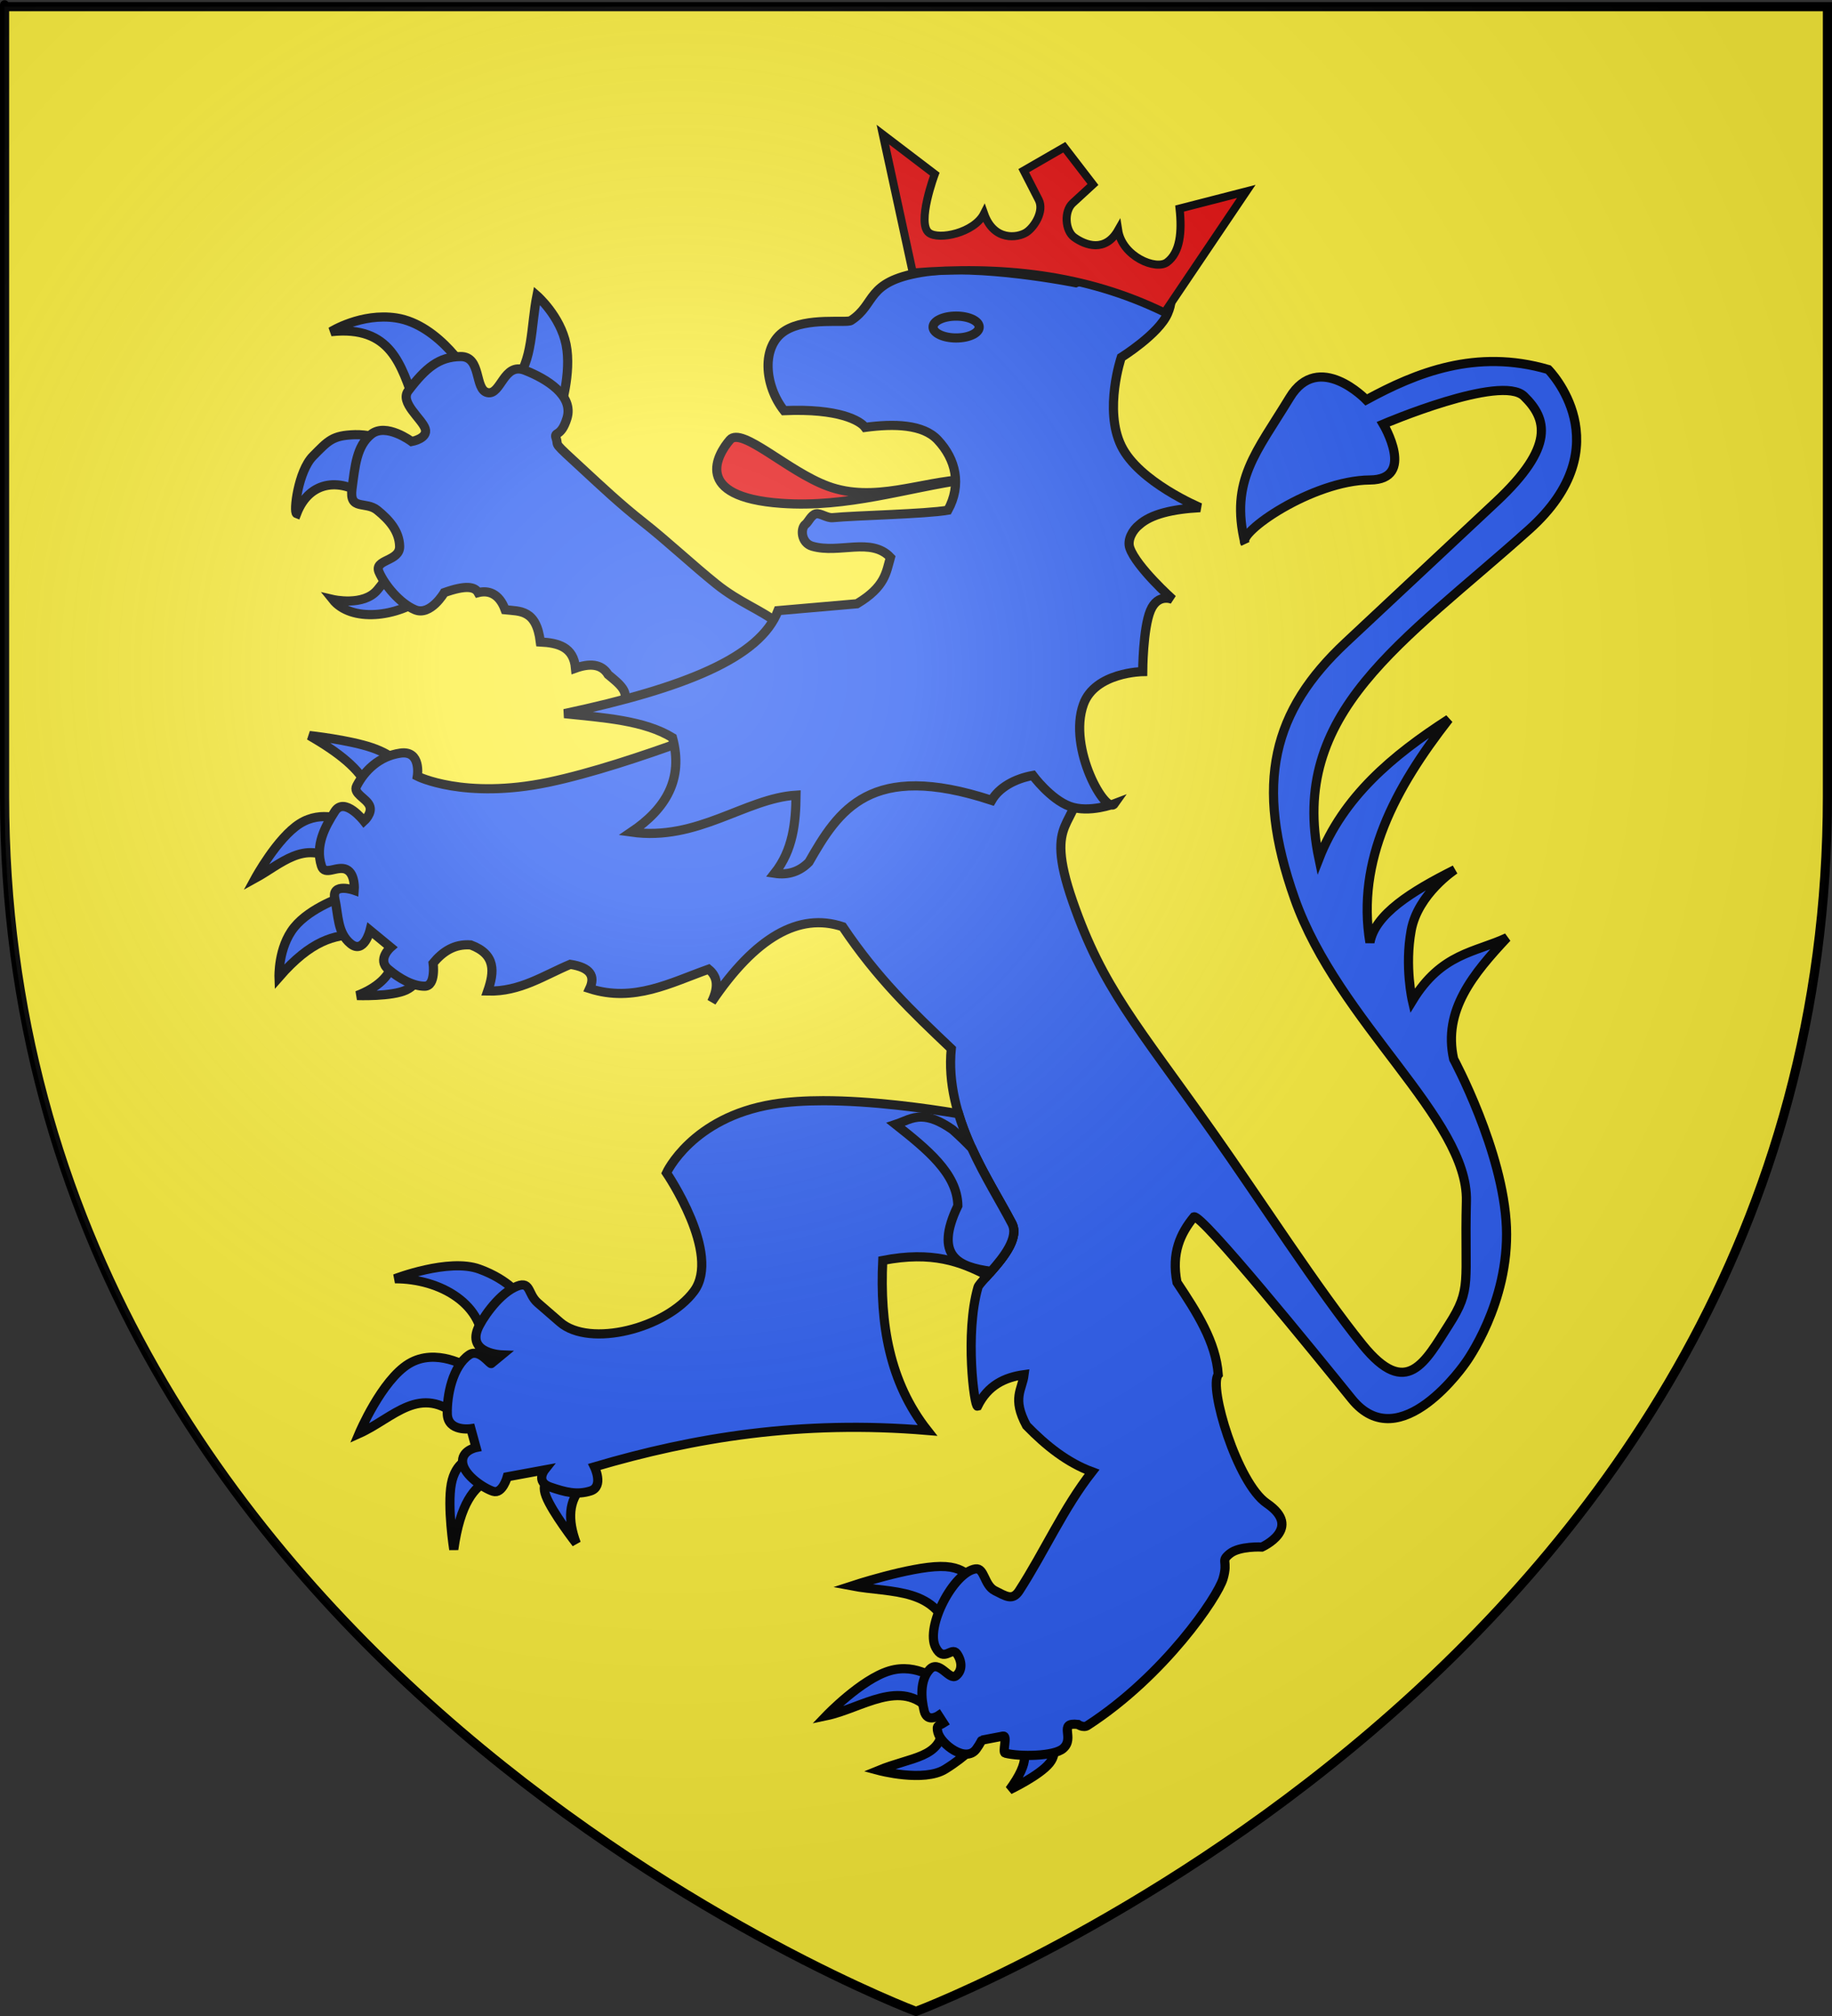<?xml version="1.0" encoding="UTF-8" standalone="no"?>
<!-- Created with Inkscape (http://www.inkscape.org/) -->
<svg
   xmlns:dc="http://purl.org/dc/elements/1.1/"
   xmlns:cc="http://web.resource.org/cc/"
   xmlns:rdf="http://www.w3.org/1999/02/22-rdf-syntax-ns#"
   xmlns:svg="http://www.w3.org/2000/svg"
   xmlns="http://www.w3.org/2000/svg"
   xmlns:xlink="http://www.w3.org/1999/xlink"
   xmlns:sodipodi="http://sodipodi.sourceforge.net/DTD/sodipodi-0.dtd"
   xmlns:inkscape="http://www.inkscape.org/namespaces/inkscape"
   version="1.0"
   width="600"
   height="660"
   id="svg2"
   style="display:inline"
   sodipodi:version="0.32"
   inkscape:version="0.44.1"
   sodipodi:docname="Chalancey (52).svg"
   sodipodi:docbase="C:\Documents and Settings\Propriétaire\Mes documents\image blason\Blason du 52 a envoyer">
  <rect width="100%" height="100%" fill="#333333" stroke="none"/>
  <sodipodi:namedview
     inkscape:window-height="712"
     inkscape:window-width="1024"
     inkscape:pageshadow="2"
     inkscape:pageopacity="0.0"
     guidetolerance="10.0"
     gridtolerance="10.0"
     objecttolerance="10.0"
     borderopacity="1.0"
     bordercolor="#666666"
     pagecolor="#ffffff"
     id="base"
     inkscape:zoom="0.57121212"
     inkscape:cx="300"
     inkscape:cy="369.49517"
     inkscape:window-x="-4"
     inkscape:window-y="-4"
     inkscape:current-layer="layer2" />
  <desc
     id="desc4">Blason Vide 3D</desc>
  <defs
     id="defs6">
    <linearGradient
       id="linearGradient2893">
      <stop
         id="stop2895"
         style="stop-color:#ffffff;stop-opacity:0.314"
         offset="0" />
      <stop
         id="stop2897"
         style="stop-color:#ffffff;stop-opacity:0.251"
         offset="0.19" />
      <stop
         id="stop2901"
         style="stop-color:#6b6b6b;stop-opacity:0.125"
         offset="0.6" />
      <stop
         id="stop2899"
         style="stop-color:#000000;stop-opacity:0.125"
         offset="1" />
    </linearGradient>
    <radialGradient
       cx="221.445"
       cy="226.331"
       r="300"
       fx="221.445"
       fy="226.331"
       id="radialGradient3163"
       xlink:href="#linearGradient2893"
       gradientUnits="userSpaceOnUse"
       gradientTransform="matrix(1.353,0,0,1.349,-77.629,-85.747)" />
    <radialGradient
       inkscape:collect="always"
       xlink:href="#linearGradient2893"
       id="radialGradient1913"
       gradientUnits="userSpaceOnUse"
       gradientTransform="matrix(1.353,0,0,1.349,-77.629,-85.747)"
       cx="221.445"
       cy="226.331"
       fx="221.445"
       fy="226.331"
       r="300" />
  </defs>
  <g
     inkscape:groupmode="layer"
     id="layer3"
     inkscape:label="Font d'écu"
     style="opacity:1">
    <g
       id="g1916"
       style="display:inline">
      <path
         d="M 300,658.5 C 300,658.5 598.5,546.18 598.5,260.728 C 598.5,-24.723 598.5,2.176 598.5,2.176 L 1.5,2.176 L 1.5,260.728 C 1.5,546.18 300,658.5 300,658.5 z "
         id="path2855"
         style="fill:#fcef3c;fill-opacity:1;fill-rule:evenodd;stroke:none;stroke-width:1px;stroke-linecap:butt;stroke-linejoin:miter;stroke-opacity:1" />
    </g>
  </g>
  <g
     id="layer1"
     style="display:inline">
    <path
       d="M 300,658.5 C 300,658.5 1.5,546.18 1.5,260.728 C 1.5,-24.723 1.5,2.176 1.5,2.176 L 598.5,2.176 L 598.5,260.728 C 598.5,546.18 300,658.5 300,658.5 z "
       id="path1411"
       style="opacity:1;fill:none;fill-opacity:1;fill-rule:evenodd;stroke:black;stroke-width:3;stroke-linecap:butt;stroke-linejoin:miter;stroke-miterlimit:4;stroke-dasharray:none;stroke-opacity:1" />
  </g>
  <g
     inkscape:groupmode="layer"
     id="layer4"
     inkscape:label="Meuble">
    <g
       id="g2051">
      <path
         d="M 139.876,194.854 C 129.868,202.399 114.888,203.702 108.964,196.259 C 108.964,196.259 119.026,198.614 123.577,193.168 C 129.753,185.776 129.977,182.284 130.884,183.895 L 139.876,194.854 z M 120.766,163.099 C 112.002,156.253 101.433,157.036 97.161,168.157 C 96.029,167.733 97.639,154.228 102.5,149.329 C 107.499,144.291 108.823,142.514 116.27,142.304 C 123.717,142.093 133.131,146.519 133.131,146.519 L 120.766,163.099 z M 135.941,132.187 C 131.345,119.614 128.172,106.449 108.401,108.582 C 108.401,108.582 118.269,102.353 129.758,104.086 C 143.955,106.226 154.397,123.468 153.644,123.757 L 135.941,132.187 z M 168.539,124.599 C 174.528,118.878 173.89,106.531 175.846,96.778 C 175.846,96.778 183.504,103.452 185.401,112.796 C 187.297,122.14 183.434,134.153 183.434,134.153 L 168.539,124.599 z M 158.15,441.891 C 159.238,427.069 144.065,418.565 129.337,418.642 C 129.337,418.642 146.923,411.836 156.958,415.462 C 166.993,419.088 170.669,424.801 170.669,424.801 L 158.15,441.891 z M 150.599,464.147 C 137.53,452.72 128.914,464.252 117.613,469.313 C 117.613,469.313 124.965,451.875 133.907,446.461 C 142.849,441.046 153.381,447.653 153.381,447.653 L 150.599,464.147 z M 160.535,484.216 C 155.255,486.675 150.733,492.171 148.612,507.266 C 148.612,507.266 146.426,493.257 147.817,485.805 C 149.208,478.354 154.176,477.459 154.176,477.459 L 160.535,484.216 z M 190.738,486.6 C 186.242,491.184 185.83,497.518 188.751,505.28 C 188.751,505.28 180.802,495.046 178.815,489.78 C 176.828,484.514 180.802,484.217 180.802,484.217 L 190.738,486.6 z M 120.594,258.283 C 118.142,251.843 110.622,246.182 101.319,240.797 C 101.319,240.797 114.186,242.188 121.786,244.771 C 129.387,247.354 131.722,251.129 131.722,251.129 L 120.594,258.283 z M 109.863,281.929 C 99.63,274.845 91.929,282.953 83.634,287.493 C 83.634,287.493 90.798,274.327 98.15,269.657 C 105.503,264.988 113.044,268.814 113.044,268.814 L 109.863,281.929 z M 116.818,305.973 C 109.605,306.042 101.927,307.787 91.383,319.883 C 91.383,319.883 91.035,310.195 96.351,303.589 C 101.667,296.983 112.645,293.455 112.645,293.455 L 116.818,305.973 z M 128.341,315.535 C 127.778,319.443 123.424,323.492 116.954,325.924 C 116.954,325.924 128.442,326.347 133.112,324.056 C 137.782,321.765 136.689,318.094 136.689,318.094 L 128.341,315.535 z M 332.617,570.456 C 336.123,572.704 337.626,576.355 330.63,585.955 C 330.63,585.955 340.466,581.285 343.745,577.212 C 347.023,573.139 343.745,569.661 343.745,569.661 L 332.617,570.456 z M 308.772,565.289 C 308.329,575.6 298.606,575.109 287.709,579.597 C 287.709,579.597 302.513,583.571 309.567,579.2 C 316.621,574.828 319.899,570.854 319.899,570.854 L 308.772,565.289 z M 304.798,560.123 C 295.051,549.134 282.285,559.277 270.62,561.713 C 270.62,561.713 282.046,549.79 291.286,547.008 C 300.526,544.226 307.579,550.585 307.579,550.585 L 304.798,560.123 z M 311.554,536.675 C 307.618,519.3 291.848,521.653 278.966,519.189 C 278.966,519.189 298.042,512.929 307.978,512.831 C 317.914,512.731 318.708,518.792 318.708,518.792 L 311.554,536.675 z "
         style="fill:#2b5df2;fill-opacity:1;stroke:black;stroke-width:3"
         id="path1994" />
      <path
         d="M 248.762,233.047 C 248.762,233.047 207.232,250.335 179.611,256.097 C 151.99,261.86 136.69,254.11 136.69,254.11 C 136.69,254.11 138.081,245.566 131.126,246.559 C 124.171,247.553 119.402,252.322 116.819,257.289 C 115.527,259.773 119.899,261.263 121.017,263.722 C 122.135,266.181 119.204,268.814 119.204,268.814 C 119.204,268.814 112.846,260.667 109.666,265.634 C 106.487,270.602 103.109,276.762 105.294,283.518 C 106.387,286.896 110.461,283.22 113.466,284.661 C 116.471,286.102 116.024,291.467 116.024,291.467 C 116.024,291.467 108.473,288.784 109.665,294.249 C 110.857,299.714 110.46,305.377 114.832,308.954 C 119.204,312.531 121.191,304.582 121.191,304.582 L 127.947,310.146 C 127.947,310.146 123.377,314.12 127.152,317.299 C 130.927,320.479 135.299,322.863 139.074,322.863 C 142.849,322.863 141.856,315.312 141.856,315.312 C 145.04,311.48 148.879,308.958 154.176,309.351 C 162.487,312.448 161.903,318.214 159.74,324.453 C 170.344,324.73 178.111,319.334 186.764,315.71 C 193.298,316.704 195.064,319.486 193.123,323.658 C 207.604,328.282 219.602,321.734 232.07,317.299 C 234.739,319.474 235.678,322.686 233.064,328.029 C 247.371,306.834 261.678,298.62 275.985,303.389 C 287.361,320.329 298.618,331.069 311.554,343.329 C 309.341,365.938 323.788,385.926 331.425,400.558 C 335.112,407.622 320.939,419.181 320.298,421.423 C 315.951,436.605 319.096,460.725 320.161,460.37 C 323.54,453.523 329.035,450.912 335.399,450.036 C 334.795,454.95 331.335,457.719 336.194,466.727 C 342.69,473.405 349.664,478.887 357.655,481.83 C 348.294,493.753 342.165,507.839 333.809,520.777 C 331.622,524.163 329.438,522.565 325.86,520.777 C 322.284,518.989 322.454,513.186 319.503,513.624 C 312.347,514.684 302.909,532.62 306.464,539.388 C 309.092,544.392 311.658,538.996 313.328,541.299 C 314.998,543.601 315.376,546.773 313.143,548.597 C 310.91,550.421 307.579,543.053 304.4,546.63 C 301.221,550.206 301.68,556.026 302.674,560.094 C 303.667,564.162 307.391,561.64 307.391,561.64 L 308.981,564.099 C 307.502,565.047 306.542,564.631 307.162,567.133 C 308.103,570.929 316.341,577.344 319.77,572.582 C 321.09,570.749 321.496,569.687 321.549,569.696 L 328.504,568.365 C 330.133,568.053 328.162,573.678 329.225,573.947 C 333.993,575.16 345.182,575.008 348.161,572.446 C 352.233,568.941 346.281,563.783 353.034,564.542 C 353.034,564.542 354.784,565.795 356.176,564.895 C 381.405,548.566 398.832,522.764 400.576,516.803 C 402.347,510.747 399.582,511.24 402.762,508.657 C 405.942,506.073 413.293,506.47 413.293,506.47 C 413.293,506.47 426.902,500.37 414.883,492.163 C 405.183,485.539 395.772,453.966 398.987,450.036 C 398.235,439.286 391.929,429.546 385.474,419.833 C 383.605,410.196 386.592,403.798 391.038,398.372 C 393.58,397.456 430.226,442.542 442.702,457.985 C 458.568,477.625 480.059,446.062 480.059,446.062 C 480.059,446.062 494.367,426.588 493.372,401.749 C 492.379,376.91 476.085,346.707 476.085,346.707 C 472.527,330.777 482.558,318.73 493.571,306.965 C 483.058,311.877 472.108,311.98 462.572,327.631 C 462.572,327.631 459.989,316.503 462.175,304.58 C 464.361,292.657 476.483,284.709 476.483,284.709 C 462.251,291.831 450.301,299.334 448.664,308.554 C 444.232,281.695 456.826,258.078 474.496,235.429 C 456.096,247.283 439.862,260.87 431.972,281.132 C 421.909,233.138 459.434,210.406 500.726,173.431 C 531.717,145.681 507.084,120.972 507.084,120.972 C 483.407,114.066 463.779,122.022 447.472,130.908 C 447.472,130.908 431.852,114.615 422.434,130.113 C 411.513,148.088 402.778,157.2 407.73,177.803 C 405.176,174.398 429.755,157.294 448.665,157.137 C 463.887,157.011 453.036,138.856 453.036,138.856 C 453.036,138.856 491.586,122.363 499.137,129.715 C 506.688,137.068 509.375,146.162 489.996,164.291 L 440.716,210.392 C 416.949,232.626 410.58,256.254 424.025,294.247 C 438.349,334.726 480.93,366.334 480.26,393.205 C 479.59,420.076 482.21,421.717 474.497,433.741 C 466.784,445.765 460.757,458.183 446.28,440.299 C 431.803,422.415 412.629,392.594 397.199,370.75 C 372.191,335.349 361.182,323.508 351.297,295.042 C 341.411,266.577 353.682,271.594 353.284,254.902 C 352.887,238.211 349.707,228.275 349.707,228.275 L 248.762,233.047 z "
         id="path2030"
         style="fill:#2b5df2;fill-opacity:1;stroke:black;stroke-width:3" />
      <g
         id="g2037">
        <path
           style="fill:#2b5df2;fill-opacity:1;stroke:black;stroke-width:3"
           id="path2002"
           d="M 213.222,235.601 L 203.386,230.753 C 206.953,226.954 202.882,223.919 199.171,220.847 C 196.968,217.197 192.936,217.161 188.492,218.74 C 187.852,211.768 182.794,210.476 176.971,210.169 C 175.673,199.536 170.361,200.146 165.449,199.631 C 163.47,194.201 159.886,193.176 156.597,194.011 C 155.514,192.048 152.555,191.492 145.497,194.011 C 145.497,194.011 141.001,201.739 135.942,199.631 C 130.884,197.524 125.966,191.482 124.139,187.266 C 122.312,183.05 131.024,183.894 130.884,178.835 C 130.743,173.777 127.371,170.124 123.577,167.032 C 119.784,163.941 114.304,167.313 115.287,160.007 C 116.27,152.701 116.727,146.027 121.61,142.162 C 126.493,138.298 134.818,144.551 134.818,144.551 C 134.818,144.551 140.263,143.568 139.262,140.371 C 138.261,137.175 130.814,131.765 133.694,127.971 C 139.455,120.384 143.811,116.801 150.836,116.73 C 157.861,116.659 155.262,127.62 159.688,128.533 C 164.114,129.447 164.922,118.487 171.912,121.226 C 178.903,123.966 188.014,129.444 185.682,136.963 C 183.702,143.352 181.357,141.132 182.127,143.411 C 183.203,146.594 180.209,143.781 191.584,154.246 C 196.417,158.692 203.084,165.017 210.712,171.005 C 218.341,176.994 227.095,185.199 234.628,191.23 C 242.161,197.261 249.315,199.712 254.304,203.747 C 259.293,207.782 262.4,210.309 262.4,210.309 L 213.222,235.601 z " />
        <path
           style="fill:#2b5df2;fill-opacity:1;stroke:black;stroke-width:3"
           id="path2012"
           d="M 269.579,360.352 C 263.731,360.354 258.096,360.694 253.117,361.51 C 226.561,365.865 218.284,383.981 218.284,383.981 C 218.284,383.981 236.399,410.534 227.266,422.758 C 218.133,434.983 193.109,441.252 183.419,432.867 L 176.127,426.545 C 172.563,423.46 174.017,418.695 168.397,421.506 C 162.777,424.317 157.583,432.231 156.442,435.12 C 153.269,443.156 164.329,443.57 164.329,443.57 L 160.949,446.355 C 160.629,447.074 157.066,441.238 153.657,443.57 C 148.242,447.273 146.35,456.775 146.49,462.817 C 146.631,468.859 154.22,467.731 154.22,467.731 L 155.91,473.896 C 155.91,473.896 150.967,474.892 151.529,478.966 C 152.091,483.04 158.456,487.246 161.512,488.23 C 164.568,489.214 166.144,483.473 166.144,483.473 L 178.381,481.22 C 178.381,481.22 175.278,485.136 180.196,486.822 C 185.113,488.508 188.942,489.51 193.403,488.105 C 197.864,486.7 194.686,480.218 194.686,480.218 C 227.191,470.638 262.265,464.817 303.724,468.294 C 291.276,452.482 288.115,433.314 289.109,412.648 C 305.361,409.472 314.779,413.117 323.379,417.593 C 327.526,413 334.073,405.646 331.423,400.568 C 326.288,390.729 318.086,378.459 313.928,364.608 C 303.042,362.785 285.494,360.348 269.579,360.352 z " />
        <path
           style="fill:#e20909;fill-opacity:1;stroke:black;stroke-width:3"
           id="path2032"
           d="M 316.636,156.916 C 296.698,159.76 277.648,166.308 255.936,164.785 C 226.476,162.718 235.051,148.629 239.075,143.99 C 242.909,139.569 258.031,154.352 271.111,159.165 C 286.287,164.749 301.463,157.672 316.636,156.916 z " />
        <path
           style="fill:#2b5df2;fill-opacity:1;stroke:black;stroke-width:3"
           id="path2034"
           d="M 307.081,143.989 C 302.293,138.899 292.886,138.641 283.335,139.914 C 281.735,137.731 274.733,133.643 256.779,134.434 C 250.308,126.227 249.221,113.274 257.06,108.299 C 264.231,103.748 277.267,105.853 278.699,104.927 C 287.088,99.501 283.336,92.281 301.742,89.19 C 320.149,86.099 352.325,92.562 352.325,92.562 C 352.325,92.562 362.864,87.504 369.468,86.941 C 376.072,86.379 375.509,86.379 378.741,90.314 C 381.972,94.248 385.274,96.004 382.394,102.679 C 379.513,109.353 367.219,117.011 367.219,117.011 C 367.219,117.011 361.457,134.083 367.219,145.956 C 372.98,157.829 393.073,166.189 393.073,166.189 C 383.982,166.668 376.971,168.336 373.12,171.81 C 370.966,173.496 369.103,176.744 370.03,179.397 C 372.218,185.666 384.08,196.258 384.08,196.258 C 384.08,196.258 379.233,194.01 376.774,199.911 C 374.315,205.812 374.245,219.863 374.245,219.863 C 374.245,219.863 358.647,220.063 354.854,230.542 C 349.602,245.05 362.307,266.944 364.971,263.14 C 364.971,263.14 356.68,266.301 350.358,263.983 C 344.035,261.665 338.274,253.866 338.274,253.866 C 332.204,254.967 327.126,257.93 324.786,262.015 C 285.026,248.952 274.634,265.257 264.929,282.248 C 261.915,285.299 258.2,286.597 253.688,285.901 C 259.699,278.294 260.625,269.416 260.713,260.328 C 244.008,261.383 228.52,275.487 206.757,272.412 C 218.023,264.816 223.94,255.08 220.246,241.5 C 210.989,235.822 197.707,234.974 184.838,233.631 C 224.278,225.237 248.976,215.234 254.811,199.909 L 280.665,197.66 C 289.977,192.087 290.232,187.338 291.624,182.485 C 285.304,175.782 274.904,181.368 266.051,178.832 C 262.32,177.763 262.068,172.932 263.84,171.61 C 264.726,170.949 265.701,168.544 267.222,168.224 C 268.743,167.903 270.811,169.666 272.757,169.473 C 280.01,168.75 303.038,168.315 310.452,167.03 C 314.99,158.725 313.085,150.37 307.081,143.989 z " />
        <path
           style="fill:#2b5df2;fill-opacity:1;stroke:black;stroke-width:3"
           id="path2036"
           d="M 320.694,107.065 C 320.698,109.042 317.315,110.644 313.143,110.644 C 308.971,110.644 305.589,109.041 305.592,107.065 C 305.589,105.088 308.971,103.486 313.143,103.486 C 317.315,103.486 320.698,105.088 320.694,107.065 z " />
        <path
           style="fill:#2b5df2;fill-opacity:1;stroke:black;stroke-width:3"
           id="path3914"
           d="M 301.847,365.703 C 298.506,365.644 296.103,367.203 293.334,368.113 C 303.46,376.144 313.549,384.185 313.709,394.747 C 305.793,411.281 313.904,414.792 324.6,416.217 C 328.678,411.619 333.824,405.168 331.423,400.569 C 327.731,393.494 322.471,385.146 318.246,375.876 C 316.448,373.98 314.4,371.989 311.987,369.836 C 307.612,366.775 304.444,365.75 301.847,365.703 z " />
      </g>
      <path
         d="M 289.147,44.065 L 298.937,89.219 C 327.473,86.861 355.229,89.539 381.419,102.323 L 408.168,62.67 L 386.326,68.289 C 387.156,75.935 386.517,82.681 382.216,85.872 C 378.588,88.564 367.537,83.997 366.198,75.348 C 361.988,82.743 355.437,80.331 351.781,77.668 C 348.842,75.525 348.392,69.184 351.307,66.501 L 357.945,60.394 L 348.566,48.204 L 335.285,55.864 L 340.182,65.406 C 342.102,69.149 338.701,74.466 336.062,76.123 C 333.309,77.85 325.527,79.126 322.293,69.929 C 319.092,76.263 307.452,78.701 304.234,76.216 C 300.142,73.055 306.145,57.007 306.145,57.007 L 289.147,44.065 z "
         id="path3727"
         style="fill:#e20909;fill-opacity:1;stroke:black;stroke-width:2.64" />
    </g>
  </g>
  <g
     inkscape:groupmode="layer"
     id="layer2"
     inkscape:label="Reflet final"
     sodipodi:insensitive="true"
     style="display:inline">
    <g
       id="g1910"
       style="display:inline">
      <path
         d="M 300,658.5 C 300,658.5 598.5,546.18 598.5,260.728 C 598.5,-24.723 598.5,2.176 598.5,2.176 L 1.5,2.176 L 1.5,260.728 C 1.5,546.18 300,658.5 300,658.5 z "
         id="path2875"
         style="opacity:1;fill:url(#radialGradient1913);fill-opacity:1;fill-rule:evenodd;stroke:none;stroke-width:1px;stroke-linecap:butt;stroke-linejoin:miter;stroke-opacity:1" />
    </g>
  </g>
</svg>
